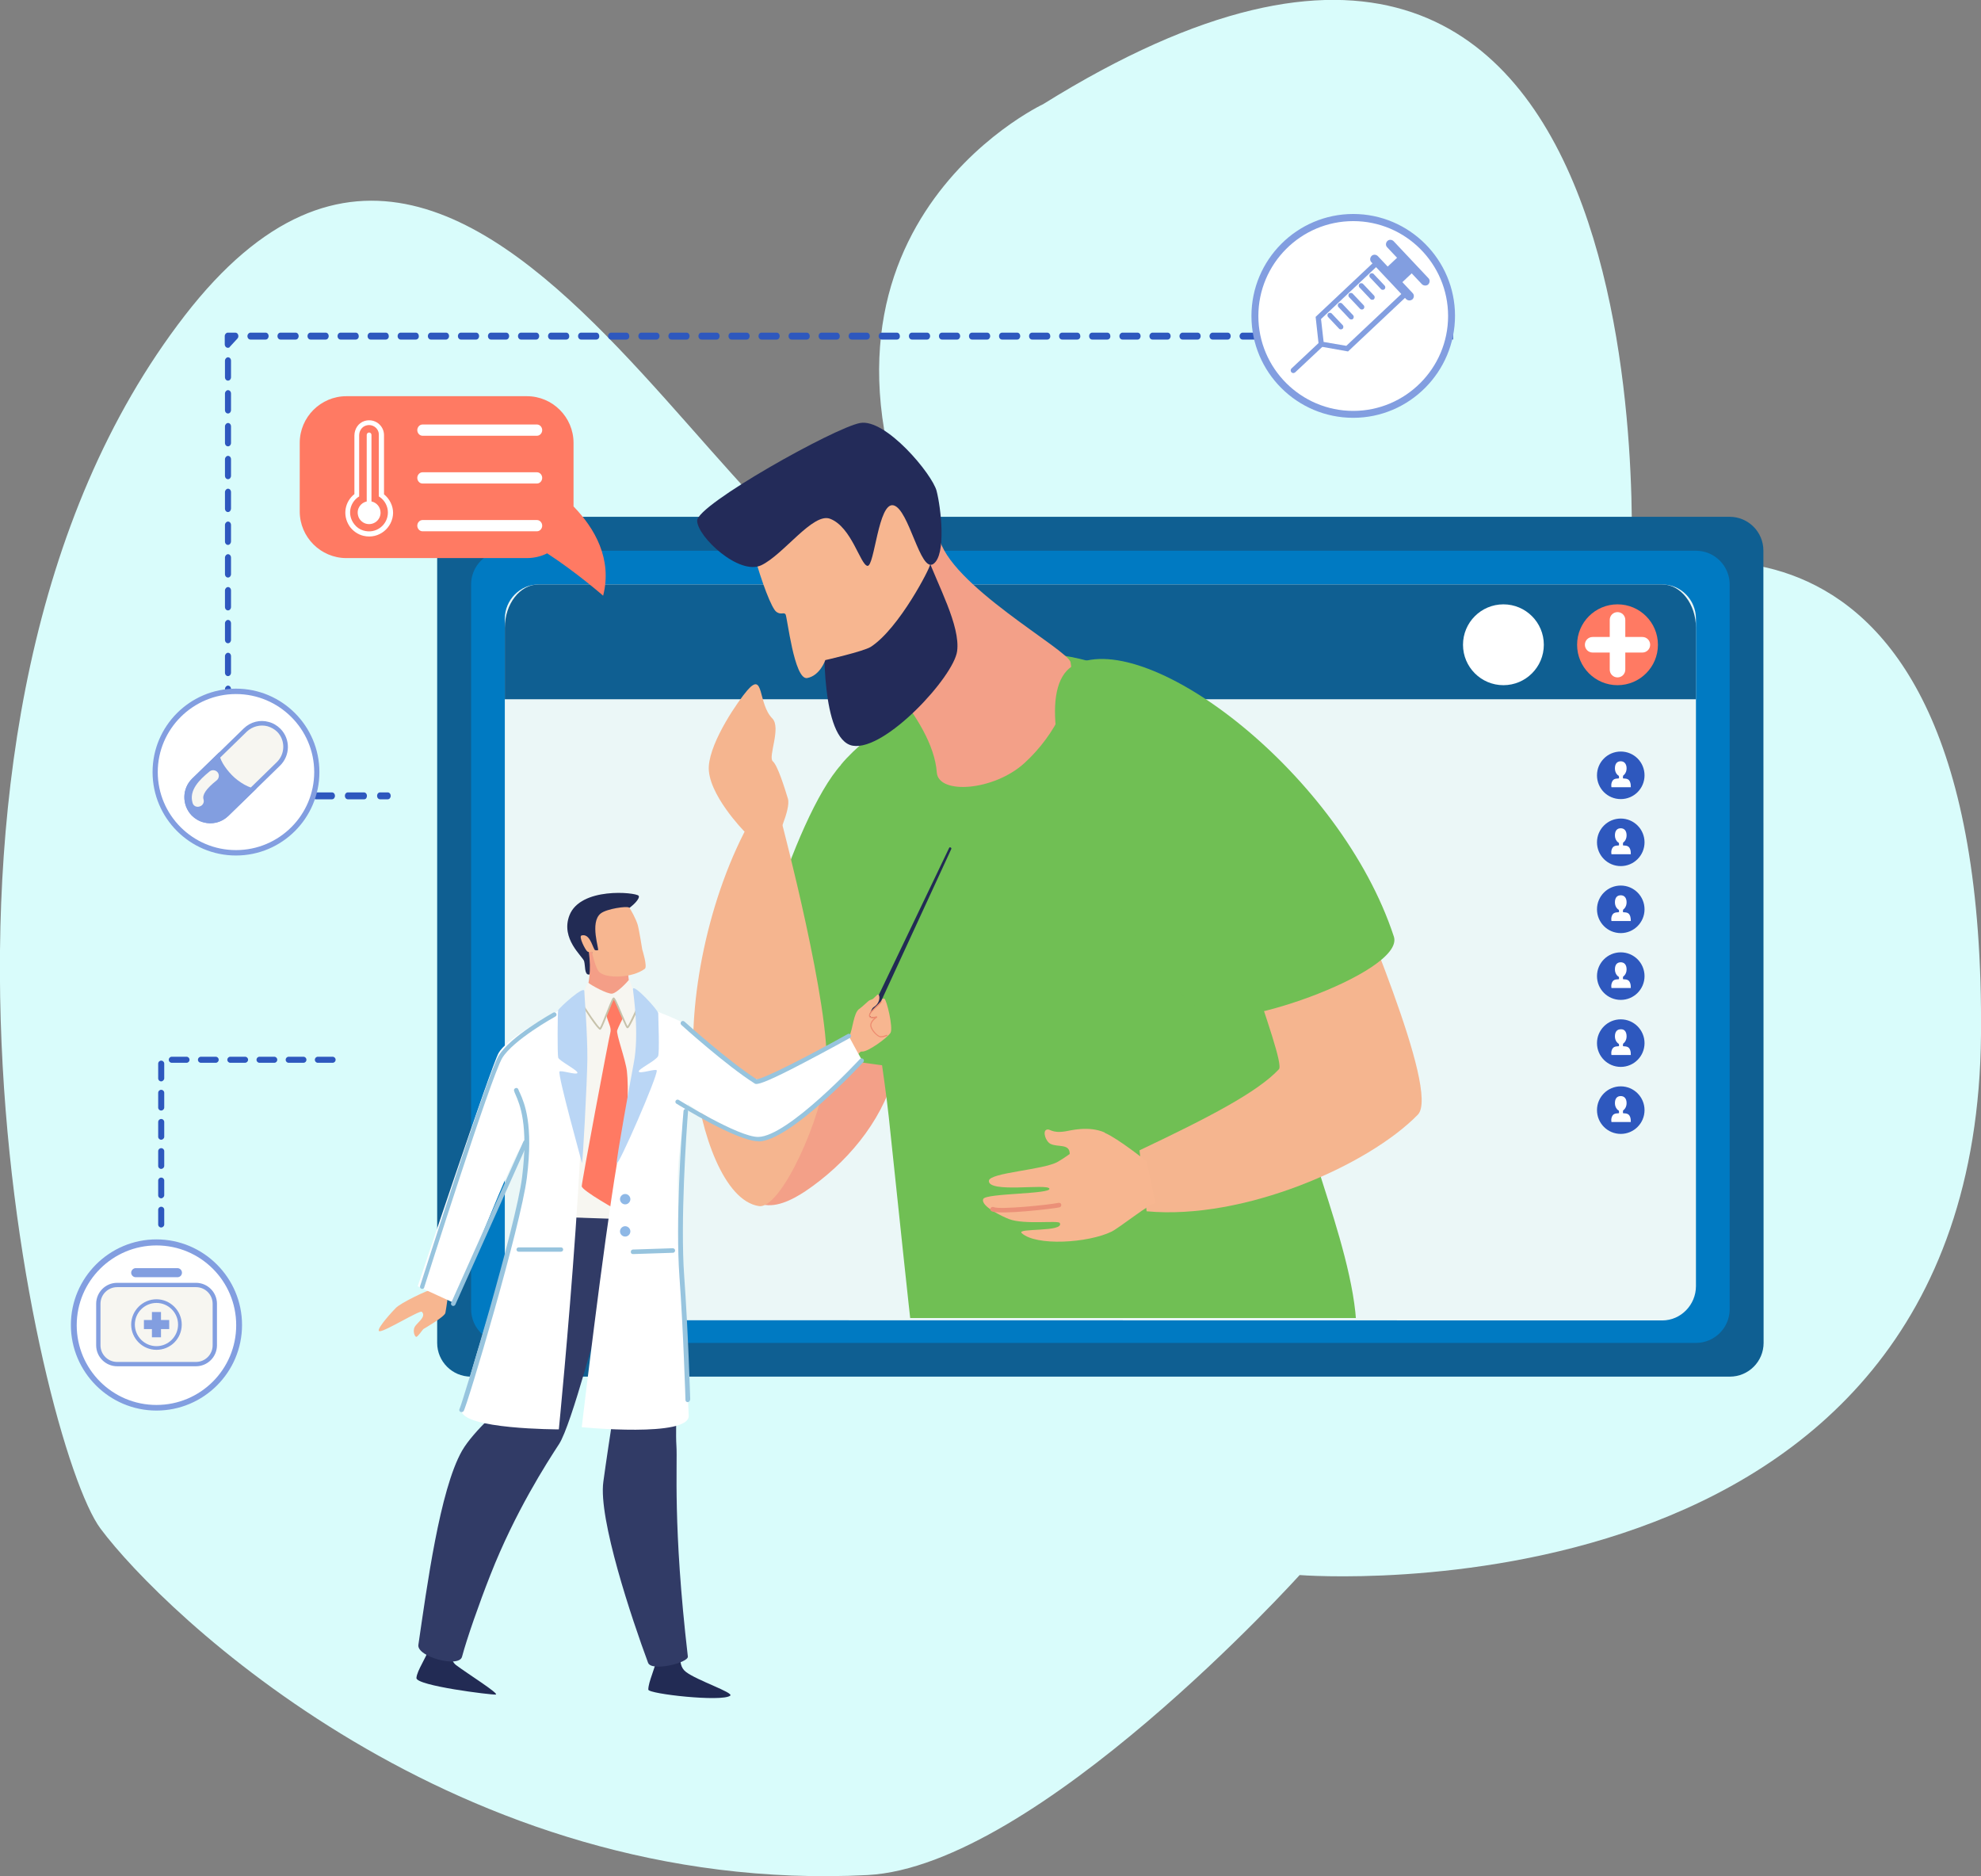 <?xml version="1.0" encoding="utf-8"?>
<!-- Generator: Adobe Illustrator 27.0.0, SVG Export Plug-In . SVG Version: 6.00 Build 0)  -->
<svg version="1.1" id="Isolation_Mode" xmlns="http://www.w3.org/2000/svg" xmlns:xlink="http://www.w3.org/1999/xlink" x="0px"
	 y="0px" viewBox="0 0 916.7 868" style="enable-background:new 0 0 916.7 868;" xml:space="preserve">
<rect x="0" y="0" width="916.7" height="868" fill="#808080" stroke="none"/>
<style type="text/css">
	.st0{fill:#D9FCFB;}
	.st1{fill:#0F5F92;}
	.st2{fill:#007AC2;}
	.st3{fill:#EBF7F7;}
	.st4{fill:#2E58BE;}
	.st5{fill:#FFFFFF;}
	.st6{fill:#FF7A63;}
	.st7{clip-path:url(#SVGID_00000047021489707374201640000006550369636346672792_);}
	.st8{fill:#001B44;}
	.st9{fill:#F3A088;}
	.st10{fill:#70BF54;}
	.st11{fill:#232B59;}
	.st12{fill:#F7B690;}
	.st13{fill:#F5B58F;}
	.st14{fill:#EB9078;}
	.st15{fill:#829EE0;}
	.st16{fill:#F7F6F1;}
	.st17{fill:#222B54;}
	.st18{fill:#F49E87;}
	.st19{fill:#313B66;}
	.st20{fill:#C7C2AB;}
	.st21{fill:#BAD6F5;}
	.st22{fill:#ED8B6F;}
	.st23{fill:#97C4DE;}
	.st24{fill:#8EB8E6;}
</style>
<path class="st0" d="M601.4,728.7c0,0,312.9,25,315.3-250c2.3-275-162-212.9-162-212.9s23.5-401.6-272-217.6
	c0,0-128.7,60.4-50.9,217.6C359.8,333.8,230.7-41.8,85.5,146c-145.2,187.8-67.9,522.4-39,561.2c28.9,38.8,164.7,170,354.9,160.3
	C479.9,863.4,601.4,728.7,601.4,728.7z"/>
<g>
	<g>
		<path class="st1" d="M816.1,621.3c0,8.6-7,15.6-15.6,15.6H217.9c-8.6,0-15.6-7-15.6-15.6V254.7c0-8.6,7-15.6,15.6-15.6h582.5
			c8.6,0,15.6,7,15.6,15.6L816.1,621.3L816.1,621.3z"/>
		<path class="st2" d="M233.6,621.3c-8.6,0-15.6-7-15.6-15.6V270.4c0-8.6,7-15.6,15.6-15.6h551.2c8.6,0,15.6,7,15.6,15.6v335.3
			c0,8.6-7,15.6-15.6,15.6L233.6,621.3L233.6,621.3z"/>
		<path class="st3" d="M249.2,610.8c-8.6,0-15.6-7.2-15.6-15.9V286.3c0-8.7,7-15.9,15.6-15.9h520c8.6,0,15.6,7.1,15.6,15.9V595
			c0,8.7-7,15.9-15.6,15.9L249.2,610.8L249.2,610.8z"/>
		<g>
			<path class="st1" d="M784.8,290.5c0-11-7-20.1-15.6-20.1h-520c-8.6,0-15.6,9-15.6,20.1v33h551.2V290.5z"/>
		</g>
		<g>
			<g>
				<g>
					<path class="st4" d="M761,358.7c0,6.1-4.9,11-11,11c-6.1,0-11-4.9-11-11c0-6.1,4.9-11,11-11S761,352.6,761,358.7z"/>
					<path class="st5" d="M752.7,355.5c0,2.2-1.5,3.7-2.7,3.7c-1.2,0-2.7-1.5-2.7-3.7c0-2.2,1-3.3,2.7-3.3
						C751.6,352.2,752.7,353.4,752.7,355.5z"/>
					<path class="st5" d="M754,361.2c-0.9-1.4-3-0.8-3-1.2c0-0.4,0.1-1.5,0.1-1.9s-0.7-0.4-1-0.4s-1,0-1,0.4s0.1,1.5,0.1,1.9
						s-2.1-0.2-3,1.2c-0.9,1.4-0.5,3-0.5,3h4.5h4.5C754.5,364.2,754.9,362.6,754,361.2z"/>
				</g>
			</g>
			<g>
				<g>
					<circle class="st4" cx="750" cy="389.7" r="11"/>
					<path class="st5" d="M752.7,386.5c0,2.2-1.5,3.7-2.7,3.7c-1.2,0-2.7-1.5-2.7-3.7c0-2.2,1-3.3,2.7-3.3
						C751.6,383.2,752.7,384.3,752.7,386.5z"/>
					<path class="st5" d="M754,392.2c-0.9-1.4-3-0.8-3-1.2c0-0.4,0.1-1.5,0.1-1.9c0-0.4-0.7-0.4-1-0.4s-1,0-1,0.4s0.1,1.5,0.1,1.9
						c0,0.4-2.1-0.2-3,1.2c-0.9,1.4-0.5,3-0.5,3h4.5h4.5C754.5,395.2,754.9,393.6,754,392.2z"/>
				</g>
			</g>
			<g>
				<g>
					<circle class="st4" cx="750" cy="420.7" r="11"/>
					<path class="st5" d="M752.7,417.5c0,2.2-1.5,3.7-2.7,3.7c-1.2,0-2.7-1.5-2.7-3.7c0-2.2,1-3.3,2.7-3.3
						C751.6,414.2,752.7,415.3,752.7,417.5z"/>
					<path class="st5" d="M754,423.1c-0.9-1.4-3-0.8-3-1.2s0.1-1.5,0.1-1.9s-0.7-0.4-1-0.4s-1,0-1,0.4s0.1,1.5,0.1,1.9
						s-2.1-0.2-3,1.2c-0.9,1.4-0.5,3-0.5,3h4.5h4.5C754.5,426.2,754.9,424.6,754,423.1z"/>
				</g>
			</g>
			<g>
				<g>
					<circle class="st4" cx="750" cy="451.6" r="11"/>
					<path class="st5" d="M752.7,448.5c0,2.2-1.5,3.7-2.7,3.7c-1.2,0-2.7-1.5-2.7-3.7s1-3.3,2.7-3.3
						C751.6,445.2,752.7,446.3,752.7,448.5z"/>
					<path class="st5" d="M754,454.1c-0.9-1.4-3-0.8-3-1.2s0.1-1.5,0.1-1.9s-0.7-0.4-1-0.4s-1,0-1,0.4s0.1,1.5,0.1,1.9
						s-2.1-0.2-3,1.2c-0.9,1.4-0.5,3-0.5,3h4.5h4.5C754.5,457.2,754.9,455.5,754,454.1z"/>
				</g>
			</g>
			<g>
				<g>
					<ellipse class="st4" cx="750" cy="482.6" rx="11" ry="11"/>
					<path class="st5" d="M752.7,479.5c0,2.2-1.5,3.7-2.7,3.7c-1.2,0-2.7-1.5-2.7-3.7s1-3.3,2.7-3.3
						C751.6,476.1,752.7,477.2,752.7,479.5z"/>
					<path class="st5" d="M754,485.1c-0.9-1.4-3-0.8-3-1.2c0-0.4,0.1-1.5,0.1-1.9c0-0.4-0.7-0.4-1-0.4s-1,0-1,0.4s0.1,1.5,0.1,1.9
						c0,0.4-2.1-0.2-3,1.2c-0.9,1.4-0.5,3-0.5,3h4.5h4.5C754.5,488.1,754.9,486.5,754,485.1z"/>
				</g>
			</g>
			<g>
				<g>
					<circle class="st4" cx="750" cy="513.6" r="11"/>
					<path class="st5" d="M752.7,510.4c0,2.2-1.5,3.7-2.7,3.7c-1.2,0-2.7-1.5-2.7-3.7s1-3.3,2.7-3.3
						C751.6,507.1,752.7,508.2,752.7,510.4z"/>
					<path class="st5" d="M754,516.1c-0.9-1.4-3-0.8-3-1.2c0-0.4,0.1-1.5,0.1-1.9s-0.7-0.4-1-0.4s-1,0-1,0.4s0.1,1.5,0.1,1.9
						s-2.1-0.2-3,1.2c-0.9,1.4-0.5,3-0.5,3h4.5h4.5C754.5,519.1,754.9,517.5,754,516.1z"/>
				</g>
			</g>
		</g>
		<g>
			<ellipse class="st6" cx="748.5" cy="298.3" rx="18.7" ry="18.7"/>
			<g>
				<g>
					<path class="st5" d="M748.5,313.4c-2,0-3.6-1.6-3.6-3.6v-23c0-2,1.6-3.6,3.6-3.6s3.6,1.6,3.6,3.6v23
						C752.1,311.8,750.5,313.4,748.5,313.4z"/>
				</g>
				<g>
					<path class="st5" d="M760,301.9h-23c-2,0-3.6-1.6-3.6-3.6s1.6-3.6,3.6-3.6h23c2,0,3.6,1.6,3.6,3.6S762,301.9,760,301.9z"/>
				</g>
			</g>
		</g>
		<g>
			<ellipse class="st5" cx="695.7" cy="298.3" rx="18.7" ry="18.7"/>
		</g>
	</g>
	<g>
		<path class="st6" d="M265.4,234.3v-29.4c0-11.9-9.7-21.6-21.6-21.6h-83.5c-11.9,0-21.6,9.7-21.6,21.6v31.7
			c0,11.9,9.7,21.6,21.6,21.6h83.5c3.4,0,6.6-0.8,9.4-2.2c13.8,9,25.9,19.6,25.9,19.6C283.4,258.7,275.3,244.5,265.4,234.3z"/>
		<g>
			<g>
				<path class="st5" d="M248.5,201.6h-53c-1.3,0-2.4-1.2-2.4-2.6s1.1-2.6,2.4-2.6h53c1.3,0,2.4,1.2,2.4,2.6
					C250.9,200.4,249.8,201.6,248.5,201.6z"/>
			</g>
			<g>
				<path class="st5" d="M248.5,223.7h-53c-1.3,0-2.4-1.2-2.4-2.6s1.1-2.6,2.4-2.6h53c1.3,0,2.4,1.2,2.4,2.6
					C250.9,222.5,249.8,223.7,248.5,223.7z"/>
			</g>
			<g>
				<path class="st5" d="M248.5,245.8h-53c-1.3,0-2.4-1.2-2.4-2.6s1.1-2.6,2.4-2.6h53c1.3,0,2.4,1.2,2.4,2.6
					C250.9,244.6,249.8,245.8,248.5,245.8z"/>
			</g>
		</g>
		<g>
			<g>
				<path class="st5" d="M168.2,247.9c-2.6-0.6-5-2.3-6.5-4.5c-3.4-5.2-2-11.4,2.3-14.8v-27.1c0-3,1.8-5.8,4.6-6.7
					c4.7-1.5,9.1,2,9.1,6.5v27.4c2.6,2.1,4.2,5.3,4.2,8.6C181.8,244.1,175.4,249.6,168.2,247.9z M169.3,196.9
					c-1.9,0.6-3.1,2.5-3.1,4.5v28.3l-0.5,0.3c-3.9,2.8-5.1,8.3-1.7,12.6c1,1.3,2.4,2.3,4,2.8c6,1.9,11.5-2.6,11.5-8.3
					c0-2.8-1.4-5.5-3.7-7.1l-0.5-0.3v-28.5C175.4,198.2,172.4,195.9,169.3,196.9z"/>
			</g>
			<path class="st5" d="M171.9,232v-30.8c0-0.6-0.5-1.1-1.1-1.1s-1.1,0.5-1.1,1.1V232c-2.8,0.6-4.8,3.4-4,6.5
				c0.4,1.8,1.9,3.3,3.7,3.8c3.5,0.9,6.7-1.7,6.7-5.1C176.1,234.6,174.3,232.5,171.9,232z"/>
		</g>
	</g>
	<g>
		<g>
			<defs>
				<polyline id="SVGID_1_" points="774.9,609.8 172.8,609.8 172.8,118.6 774.9,118.6 				"/>
			</defs>
			<clipPath id="SVGID_00000108275085485010301700000010852085247221392770_">
				<use xlink:href="#SVGID_1_"  style="overflow:visible;"/>
			</clipPath>
			<g style="clip-path:url(#SVGID_00000108275085485010301700000010852085247221392770_);">
				<path class="st8" d="M428.9,1093.2c0.3,7,35.7,6.5,39.6-0.3c2.1-3.7,33.2-121.6,26.8-158.5c-6.5-37.5-7.5-56.7-8.8-72.9
					c-5.6-67.7,91.6-275.4,41.7-268.2c-38.3,5.5-100.6,15.4-103.5,38.6c-11.5,90.9-8.9,219.6-0.9,260.5
					C427.6,1003.6,428.7,1089.2,428.9,1093.2z"/>
				<path class="st8" d="M539.7,870.5c4.6,14.7,24.7,38.7,34.8,54.8c7.1,11.3,7.1,29.2,20.8,54.3c30,55.1,49.1,92.4,53,99.3
					c4.3,7.7,41.3-3.4,44.3-8.9c-8.2-58.4-17-107.7-35.5-144.4c-14.3-28.5-46.1-43-51.2-59.6c-11.8-38.4,28.1-246,4.6-277.4
					c0,0-53.6-2.1-103.5,5.1C468.8,599.2,526.8,829.4,539.7,870.5z"/>
				<path class="st9" d="M385.2,372.6c-4.8,10.9-5.4,20.9-8,32.2c-3,13.3-11.4,25.7-16.3,38.4c-10.6,27.3-17.2,56.1-19.4,85.3
					c-0.8,10.6,0,24.5,9.9,28.3c6.9,2.6,15.1-1.6,21.3-5.7c18.6-12.5,35-31.7,41-53.4c3.2-11.5,5.6-23.7,8.4-35.4
					c1.2-5.1,11.5-35.1,8.5-38.5c-15-17-31.1-33.6-45.1-51.3C385.2,372.5,385.2,372.6,385.2,372.6z"/>
				<path class="st10" d="M389.4,353.6c-22.6,24.8-48,115.2-42.7,123.2s72.2,19.9,83.7,16.8C441.8,490.6,389.4,353.6,389.4,353.6z"
					/>
				<path class="st10" d="M577.3,353.6c7.7,20.2,19.8,114.7,28.5,171.4c3,19.6,35.8,93.1,15.1,113.2c-33.3,32.5-134.8-4.8-196.2,0.9
					C424,639.2,412,523,411.3,517c-3.7-35.1-23-147.8-22-163.4c11.5-14,45.2-38.2,84-49.8C500.4,295.7,568.2,329.8,577.3,353.6z"/>
				<path class="st9" d="M434.4,248.1c4.4,22.4,59.9,52.5,61,58.3c2.6,14.2-7.1,33.6-21.2,46.5c-14.1,13-39.9,14.9-40.7,4.5
					c-1.8-25.7-36.1-56-36.1-56L434.4,248.1z"/>
				<path class="st11" d="M428.9,256.9c5,13.8,15.6,32.6,14,44.4s-33.3,46.3-48.3,43.7c-15-2.6-13.1-50.6-13.1-50.6l43.4-48.1
					L428.9,256.9z"/>
				<path class="st12" d="M348.9,256.5c3.5,12.7,8.2,25.1,10.4,26.6c2.1,1.5,3.4,0,4.2,1.1c0.8,1.1,4,30.5,10,29.5
					c6-1.1,8.4-8.3,8.4-8.3s17.6-4,21-6.1c13.2-8.5,27.7-36.9,27.5-38.1s-14.4-45.3-27.8-50.9c-8.8-3.7-36.8,10.4-36.8,10.4
					l-17.3,32.8L348.9,256.5z"/>
				<path class="st11" d="M384.1,240c-7.9-3-21.5,16.6-31.8,21.5s-29.6-13.2-29.7-20.6c-0.1-7.4,63.5-43,75.4-45.2
					s33.4,23.7,35.4,31.4s4.6,29.6-1.5,33.8c-6.1,4.2-11.2-25.3-18.4-27.1c-7.1-1.8-8.8,28.5-12.1,28
					C398.1,261.3,394.1,243.8,384.1,240z"/>
				<path class="st13" d="M348,378.4c-20.5,36.1-29.9,85.3-26.6,118.6c2.7,27.4,13.7,58.6,29.8,61c10.3,1.5,29.4-41.5,31.2-63.2
					c2.2-27.7-20.7-114.5-20.7-114.5L348,378.4z"/>
				<path class="st13" d="M328,354.5c0.8-12,13.9-30.6,17.8-35.1c7.9-9.1,4.8,6.1,11.6,13c4.2,4.3-2.1,17.8,0.2,19.8
					s5.5,12.4,7,17.3s-5.7,19.6-5.7,19.6l-14.2-4.2C344.5,384.8,327.2,367.1,328,354.5z"/>
				<path class="st13" d="M527.3,532.2c32.3-15.3,54.7-27,64.5-37.5c3.8-4-30.5-84.7-25.5-102c2.8-9.7,52.8-1,54.7,4.6
					c5.6,17.6,45.7,107.5,35.1,118.4c-22.9,23.5-80.6,48.9-125.5,44.7L527.3,532.2z"/>
				<path class="st10" d="M497.6,307.4c34.4-16.6,122.9,51.2,147.4,125.9c5.5,16.8-80.2,46.1-87.7,35
					C523.5,450.9,465.4,323,497.6,307.4z"/>
				<g>
					<path class="st12" d="M455,554.7c1.2-2.7,31.7-2.2,30.6-4.8c-1-2.4-28.3,2.2-28-3.6c0.2-3.8,25.3-5,31.9-8.8
						c1.9-1.1,3.7-2.3,5.5-3.6c0.1-5-5.6-3-8.9-4.7c-2.2-1.1-3.7-5.7-1.9-6.5s2.1,1.8,8.9,0.7c1.6-0.2,10.6-2.8,18.2,0.6l-0.1,0.1
						c6.2,2.6,19.4,13.2,19.4,13.2l4.1,19.3c-2.6,0.1-16.5,11.3-20.3,13.2c-10.9,5.3-35,6.8-41.6,0.7c-2.7-2.5,19.9-0.3,17.6-4.7
						c-0.7-1.3-16.5,0.9-23.5-1.8C463.8,562.8,453.6,558,455,554.7z"/>
					<g>
						<path class="st14" d="M458.9,558.5c0.3-0.1,0.6-0.2,1,0c2.7,1.2,25.1-1,29.9-2c0.6-0.1,1.2,0.2,1.3,0.8s-0.3,1.2-0.9,1.3
							c-3.5,0.7-27.5,3.5-31.3,1.8c-0.6-0.2-0.8-0.9-0.5-1.5C458.5,558.8,458.7,558.7,458.9,558.5z"/>
					</g>
				</g>
			</g>
		</g>
	</g>
</g>
<g>
	<g>
		<path class="st4" d="M74.6,567.9c-0.8,0-1.4-0.6-1.4-1.4v-6.8c0-0.8,0.6-1.4,1.4-1.4c0.8,0,1.4,0.6,1.4,1.4v6.8
			C76,567.3,75.3,567.9,74.6,567.9z M74.6,554.4c-0.8,0-1.4-0.6-1.4-1.4v-6.8c0-0.8,0.6-1.4,1.4-1.4c0.8,0,1.4,0.6,1.4,1.4v6.8
			C76,553.7,75.3,554.4,74.6,554.4z M74.6,540.8c-0.8,0-1.4-0.6-1.4-1.4v-6.8c0-0.8,0.6-1.4,1.4-1.4c0.8,0,1.4,0.6,1.4,1.4v6.8
			C76,540.2,75.3,540.8,74.6,540.8z M74.6,527.3c-0.8,0-1.4-0.6-1.4-1.4v-6.8c0-0.8,0.6-1.4,1.4-1.4c0.8,0,1.4,0.6,1.4,1.4v6.8
			C76,526.7,75.3,527.3,74.6,527.3z M74.6,513.8c-0.8,0-1.4-0.6-1.4-1.4v-6.8c0-0.8,0.6-1.4,1.4-1.4c0.8,0,1.4,0.6,1.4,1.4v6.8
			C76,513.2,75.3,513.8,74.6,513.8z M74.6,500.3c-0.8,0-1.4-0.6-1.4-1.4v-6.8c0-0.8,0.6-1.4,1.4-1.4c0.8,0,1.4,0.6,1.4,1.4v6.8
			C76,499.6,75.3,500.3,74.6,500.3z M153.9,491.7h-6.8c-0.8,0-1.4-0.6-1.4-1.4s0.6-1.4,1.4-1.4h6.8c0.8,0,1.4,0.6,1.4,1.4
			S154.7,491.7,153.9,491.7z M140.4,491.7h-6.8c-0.8,0-1.4-0.6-1.4-1.4s0.6-1.4,1.4-1.4h6.8c0.8,0,1.4,0.6,1.4,1.4
			S141.2,491.7,140.4,491.7z M126.9,491.7h-6.8c-0.8,0-1.4-0.6-1.4-1.4s0.6-1.4,1.4-1.4h6.8c0.8,0,1.4,0.6,1.4,1.4
			S127.7,491.7,126.9,491.7z M113.4,491.7h-6.8c-0.8,0-1.4-0.6-1.4-1.4s0.6-1.4,1.4-1.4h6.8c0.8,0,1.4,0.6,1.4,1.4
			C114.8,491.1,114.1,491.7,113.4,491.7z M99.8,491.7h-6.8c-0.8,0-1.4-0.6-1.4-1.4s0.6-1.4,1.4-1.4h6.8c0.8,0,1.4,0.6,1.4,1.4
			S100.6,491.7,99.8,491.7z M86.3,491.7h-6.8c-0.8,0-1.4-0.6-1.4-1.4s0.6-1.4,1.4-1.4h6.8c0.8,0,1.4,0.6,1.4,1.4
			S87.1,491.7,86.3,491.7z"/>
	</g>
</g>
<g>
	<g>
		
			<ellipse transform="matrix(8.849470e-02 -0.996 0.996 8.849470e-02 -544.611 630.938)" class="st5" cx="72.4" cy="613" rx="38.2" ry="38.2"/>
		<path class="st15" d="M72.4,652.6c-21.8,0-39.6-17.8-39.6-39.6c0-21.8,17.8-39.6,39.6-39.6S112,591.2,112,613
			C112,634.9,94.2,652.6,72.4,652.6z M72.4,576.2c-20.3,0-36.9,16.5-36.9,36.9s16.5,36.9,36.9,36.9s36.9-16.5,36.9-36.9
			C109.3,592.7,92.8,576.2,72.4,576.2z"/>
	</g>
	<g>
		<g>
			<path class="st16" d="M90.7,631.1H54.2c-4.8,0-8.7-3.9-8.7-8.7v-19.2c0-4.8,3.9-8.7,8.7-8.7h36.5c4.8,0,8.7,3.9,8.7,8.7v19.2
				C99.3,627.2,95.4,631.1,90.7,631.1z"/>
			<path class="st15" d="M90.7,632.1H54.2c-5.3,0-9.7-4.3-9.7-9.7v-19.2c0-5.3,4.3-9.7,9.7-9.7h36.5c5.3,0,9.7,4.3,9.7,9.7v19.2
				C100.4,627.8,96,632.1,90.7,632.1z M54.2,595.5c-4.2,0-7.7,3.4-7.7,7.7v19.2c0,4.2,3.4,7.7,7.7,7.7h36.5c4.2,0,7.7-3.4,7.7-7.7
				v-19.2c0-4.2-3.4-7.7-7.7-7.7H54.2z"/>
		</g>
		<g>
			<circle class="st16" cx="72.4" cy="612.8" r="10.9"/>
			<path class="st15" d="M72.4,624.5c-6.5,0-11.7-5.3-11.7-11.7s5.3-11.7,11.7-11.7s11.7,5.3,11.7,11.7
				C84.1,619.3,78.9,624.5,72.4,624.5z M72.4,602.8c-5.5,0-10,4.5-10,10c0,5.5,4.5,10,10,10c5.5,0,10-4.5,10-10
				C82.4,607.3,77.9,602.8,72.4,602.8z"/>
		</g>
		<rect x="70.3" y="607" class="st15" width="4.2" height="11.7"/>
		<rect x="66.6" y="610.7" class="st15" width="11.7" height="4.2"/>
		<path class="st15" d="M84.2,588.8c0,1.2-0.9,2.1-2.1,2.1H62.8c-1.2,0-2.1-1-2.1-2.1s1-2.1,2.1-2.1h19.3
			C83.2,586.7,84.2,587.6,84.2,588.8z"/>
	</g>
</g>
<g>
	<g>
		<g>
			<path class="st4" d="M179.4,369.8h-3.5c-0.8,0-1.4-0.7-1.4-1.6s0.6-1.6,1.4-1.6h3.5c0.8,0,1.4,0.7,1.4,1.6
				S180.2,369.8,179.4,369.8z"/>
		</g>
		<g>
			<path class="st4" d="M168.5,369.8H161c-0.8,0-1.4-0.7-1.4-1.6s0.6-1.6,1.4-1.6h7.4c0.8,0,1.4,0.7,1.4,1.6
				S169.3,369.8,168.5,369.8z M153.6,369.8h-7.4c-0.8,0-1.4-0.7-1.4-1.6s0.6-1.6,1.4-1.6h7.4c0.8,0,1.4,0.7,1.4,1.6
				S154.4,369.8,153.6,369.8z M138.7,369.8h-7.4c-0.8,0-1.4-0.7-1.4-1.6s0.6-1.6,1.4-1.6h7.4c0.8,0,1.4,0.7,1.4,1.6
				S139.5,369.8,138.7,369.8z M123.8,369.8h-7.4c-0.8,0-1.4-0.7-1.4-1.6s0.7-1.6,1.4-1.6h7.4c0.8,0,1.4,0.7,1.4,1.6
				S124.6,369.8,123.8,369.8z"/>
		</g>
		<g>
			<path class="st4" d="M109,369.8h-3.5c-0.8,0-1.4-0.7-1.4-1.6v-3.8c0-0.6,0.3-1.2,0.9-1.5s1.2-0.1,1.6,0.4l3.5,3.8
				c0.4,0.5,0.5,1.1,0.3,1.7C110.1,369.4,109.6,369.8,109,369.8z"/>
		</g>
		<g>
			<path class="st4" d="M105.5,358.4c-0.8,0-1.4-0.7-1.4-1.6v-7.6c0-0.9,0.7-1.6,1.4-1.6c0.8,0,1.4,0.7,1.4,1.6v7.6
				C106.9,357.6,106.3,358.4,105.5,358.4z M105.5,343.2c-0.8,0-1.4-0.7-1.4-1.6V334c0-0.9,0.7-1.6,1.4-1.6c0.8,0,1.4,0.7,1.4,1.6
				v7.6C106.9,342.5,106.3,343.2,105.5,343.2z M105.5,328c-0.8,0-1.4-0.7-1.4-1.6v-7.6c0-0.9,0.7-1.6,1.4-1.6c0.8,0,1.4,0.7,1.4,1.6
				v7.6C106.9,327.3,106.3,328,105.5,328z M105.5,312.8c-0.8,0-1.4-0.7-1.4-1.6v-7.6c0-0.9,0.7-1.6,1.4-1.6c0.8,0,1.4,0.7,1.4,1.6
				v7.6C106.9,312.1,106.3,312.8,105.5,312.8z M105.5,297.6c-0.8,0-1.4-0.7-1.4-1.6v-7.6c0-0.9,0.7-1.6,1.4-1.6
				c0.8,0,1.4,0.7,1.4,1.6v7.6C106.9,296.9,106.3,297.6,105.5,297.6z M105.5,282.4c-0.8,0-1.4-0.7-1.4-1.6v-7.6
				c0-0.9,0.7-1.6,1.4-1.6c0.8,0,1.4,0.7,1.4,1.6v7.6C106.9,281.7,106.3,282.4,105.5,282.4z M105.5,267.2c-0.8,0-1.4-0.7-1.4-1.6
				v-7.6c0-0.9,0.7-1.6,1.4-1.6c0.8,0,1.4,0.7,1.4,1.6v7.6C106.9,266.5,106.3,267.2,105.5,267.2z M105.5,252.1
				c-0.8,0-1.4-0.7-1.4-1.6v-7.6c0-0.9,0.7-1.6,1.4-1.6c0.8,0,1.4,0.7,1.4,1.6v7.6C106.9,251.3,106.3,252.1,105.5,252.1z
				 M105.5,236.9c-0.8,0-1.4-0.7-1.4-1.6v-7.6c0-0.9,0.7-1.6,1.4-1.6c0.8,0,1.4,0.7,1.4,1.6v7.6
				C106.9,236.1,106.3,236.9,105.5,236.9z M105.5,221.7c-0.8,0-1.4-0.7-1.4-1.6v-7.6c0-0.9,0.7-1.6,1.4-1.6c0.8,0,1.4,0.7,1.4,1.6
				v7.6C106.9,221,106.3,221.7,105.5,221.7z M105.5,206.5c-0.8,0-1.4-0.7-1.4-1.6v-7.6c0-0.9,0.7-1.6,1.4-1.6c0.8,0,1.4,0.7,1.4,1.6
				v7.6C106.9,205.8,106.3,206.5,105.5,206.5z M105.5,191.3c-0.8,0-1.4-0.7-1.4-1.6v-7.6c0-0.9,0.7-1.6,1.4-1.6
				c0.8,0,1.4,0.7,1.4,1.6v7.6C106.9,190.6,106.3,191.3,105.5,191.3z M105.5,176.1c-0.8,0-1.4-0.7-1.4-1.6v-7.6
				c0-0.9,0.7-1.6,1.4-1.6c0.8,0,1.4,0.7,1.4,1.6v7.6C106.9,175.4,106.3,176.1,105.5,176.1z"/>
		</g>
		<g>
			<path class="st4" d="M105.5,160.9c-0.2,0-0.4,0-0.6-0.1c-0.5-0.2-0.9-0.8-0.9-1.5v-3.8c0-0.9,0.7-1.6,1.4-1.6h3.5
				c0.6,0,1.1,0.4,1.3,1c0.2,0.6,0.1,1.3-0.3,1.7l-3.5,3.8C106.2,160.8,105.9,160.9,105.5,160.9z"/>
		</g>
		<g>
			<path class="st4" d="M672.4,157.1c-0.8,0-1.4-0.7-1.4-1.6c0-0.9,0.7-1.6,1.4-1.6 M665.5,157.1h-7c-0.8,0-1.4-0.7-1.4-1.6
				c0-0.9,0.7-1.6,1.4-1.6h7c0.8,0,1.4,0.7,1.4,1.6C666.9,156.4,666.3,157.1,665.5,157.1z M651.6,157.1h-7c-0.8,0-1.4-0.7-1.4-1.6
				c0-0.9,0.7-1.6,1.4-1.6h7c0.8,0,1.4,0.7,1.4,1.6C653,156.4,652.4,157.1,651.6,157.1z M637.7,157.1h-7c-0.8,0-1.4-0.7-1.4-1.6
				c0-0.9,0.7-1.6,1.4-1.6h7c0.8,0,1.4,0.7,1.4,1.6C639.1,156.4,638.5,157.1,637.7,157.1z M623.8,157.1h-7c-0.8,0-1.4-0.7-1.4-1.6
				c0-0.9,0.7-1.6,1.4-1.6h7c0.8,0,1.4,0.7,1.4,1.6C625.2,156.4,624.5,157.1,623.8,157.1z M609.8,157.1h-7c-0.8,0-1.4-0.7-1.4-1.6
				c0-0.9,0.7-1.6,1.4-1.6h7c0.8,0,1.4,0.7,1.4,1.6C611.3,156.4,610.6,157.1,609.8,157.1z M595.9,157.1h-7c-0.8,0-1.4-0.7-1.4-1.6
				c0-0.9,0.7-1.6,1.4-1.6h7c0.8,0,1.4,0.7,1.4,1.6C597.4,156.4,596.7,157.1,595.9,157.1z M582,157.1h-7c-0.8,0-1.4-0.7-1.4-1.6
				c0-0.9,0.7-1.6,1.4-1.6h7c0.8,0,1.4,0.7,1.4,1.6C583.5,156.4,582.8,157.1,582,157.1z M568.1,157.1h-7c-0.8,0-1.4-0.7-1.4-1.6
				c0-0.9,0.7-1.6,1.4-1.6h7c0.8,0,1.4,0.7,1.4,1.6C569.5,156.4,568.9,157.1,568.1,157.1z M554.2,157.1h-7c-0.8,0-1.4-0.7-1.4-1.6
				c0-0.9,0.7-1.6,1.4-1.6h7c0.8,0,1.4,0.7,1.4,1.6C555.6,156.4,555,157.1,554.2,157.1z M540.3,157.1h-7c-0.8,0-1.4-0.7-1.4-1.6
				c0-0.9,0.7-1.6,1.4-1.6h7c0.8,0,1.4,0.7,1.4,1.6C541.7,156.4,541.1,157.1,540.3,157.1z M526.4,157.1h-7c-0.8,0-1.4-0.7-1.4-1.6
				c0-0.9,0.7-1.6,1.4-1.6h7c0.8,0,1.4,0.7,1.4,1.6C527.8,156.4,527.2,157.1,526.4,157.1z M512.4,157.1h-7c-0.8,0-1.4-0.7-1.4-1.6
				c0-0.9,0.6-1.6,1.4-1.6h7c0.8,0,1.4,0.7,1.4,1.6C513.9,156.4,513.2,157.1,512.4,157.1z M498.5,157.1h-7c-0.8,0-1.4-0.7-1.4-1.6
				c0-0.9,0.6-1.6,1.4-1.6h7c0.8,0,1.4,0.7,1.4,1.6C500,156.4,499.3,157.1,498.5,157.1z M484.6,157.1h-7c-0.8,0-1.4-0.7-1.4-1.6
				c0-0.9,0.6-1.6,1.4-1.6h7c0.8,0,1.4,0.7,1.4,1.6C486.1,156.4,485.4,157.1,484.6,157.1z M470.7,157.1h-7c-0.8,0-1.4-0.7-1.4-1.6
				c0-0.9,0.6-1.6,1.4-1.6h7c0.8,0,1.4,0.7,1.4,1.6C472.1,156.4,471.5,157.1,470.7,157.1z M456.8,157.1h-7c-0.8,0-1.4-0.7-1.4-1.6
				c0-0.9,0.6-1.6,1.4-1.6h7c0.8,0,1.4,0.7,1.4,1.6C458.2,156.4,457.6,157.1,456.8,157.1z M442.9,157.1h-7c-0.8,0-1.4-0.7-1.4-1.6
				c0-0.9,0.6-1.6,1.4-1.6h7c0.8,0,1.4,0.7,1.4,1.6C444.3,156.4,443.7,157.1,442.9,157.1z M429,157.1h-7c-0.8,0-1.4-0.7-1.4-1.6
				c0-0.9,0.6-1.6,1.4-1.6h7c0.8,0,1.4,0.7,1.4,1.6C430.4,156.4,429.8,157.1,429,157.1z M415,157.1h-7c-0.8,0-1.4-0.7-1.4-1.6
				c0-0.9,0.6-1.6,1.4-1.6h7c0.8,0,1.4,0.7,1.4,1.6C416.5,156.4,415.9,157.1,415,157.1z M401.1,157.1h-7c-0.8,0-1.4-0.7-1.4-1.6
				c0-0.9,0.6-1.6,1.4-1.6h7c0.8,0,1.4,0.7,1.4,1.6C402.6,156.4,401.9,157.1,401.1,157.1z M387.2,157.1h-7c-0.8,0-1.4-0.7-1.4-1.6
				c0-0.9,0.6-1.6,1.4-1.6h7c0.8,0,1.4,0.7,1.4,1.6C388.7,156.4,388,157.1,387.2,157.1z M373.3,157.1h-7c-0.8,0-1.4-0.7-1.4-1.6
				c0-0.9,0.6-1.6,1.4-1.6h7c0.8,0,1.4,0.7,1.4,1.6C374.8,156.4,374.1,157.1,373.3,157.1z M359.4,157.1h-7c-0.8,0-1.4-0.7-1.4-1.6
				c0-0.9,0.6-1.6,1.4-1.6h7c0.8,0,1.4,0.7,1.4,1.6C360.8,156.4,360.2,157.1,359.4,157.1z M345.5,157.1h-7c-0.8,0-1.4-0.7-1.4-1.6
				c0-0.9,0.6-1.6,1.4-1.6h7c0.8,0,1.4,0.7,1.4,1.6C346.9,156.4,346.3,157.1,345.5,157.1z M331.6,157.1h-7c-0.8,0-1.4-0.7-1.4-1.6
				c0-0.9,0.6-1.6,1.4-1.6h7c0.8,0,1.4,0.7,1.4,1.6C333,156.4,332.4,157.1,331.6,157.1z M317.7,157.1h-7c-0.8,0-1.4-0.7-1.4-1.6
				c0-0.9,0.6-1.6,1.4-1.6h7c0.8,0,1.4,0.7,1.4,1.6C319.1,156.4,318.5,157.1,317.7,157.1z M303.8,157.1h-7c-0.8,0-1.4-0.7-1.4-1.6
				c0-0.9,0.6-1.6,1.4-1.6h7c0.8,0,1.4,0.7,1.4,1.6C305.2,156.4,304.5,157.1,303.8,157.1z M289.8,157.1h-7c-0.8,0-1.4-0.7-1.4-1.6
				c0-0.9,0.6-1.6,1.4-1.6h7c0.8,0,1.4,0.7,1.4,1.6C291.3,156.4,290.6,157.1,289.8,157.1z M275.9,157.1h-7c-0.8,0-1.4-0.7-1.4-1.6
				c0-0.9,0.6-1.6,1.4-1.6h7c0.8,0,1.4,0.7,1.4,1.6C277.4,156.4,276.7,157.1,275.9,157.1z M262,157.1h-7c-0.8,0-1.4-0.7-1.4-1.6
				c0-0.9,0.6-1.6,1.4-1.6h7c0.8,0,1.4,0.7,1.4,1.6C263.5,156.4,262.8,157.1,262,157.1z M248.1,157.1h-7c-0.8,0-1.4-0.7-1.4-1.6
				c0-0.9,0.6-1.6,1.4-1.6h7c0.8,0,1.4,0.7,1.4,1.6C249.5,156.4,248.9,157.1,248.1,157.1z M234.2,157.1h-7c-0.8,0-1.4-0.7-1.4-1.6
				c0-0.9,0.6-1.6,1.4-1.6h7c0.8,0,1.4,0.7,1.4,1.6C235.6,156.4,235,157.1,234.2,157.1z M220.3,157.1h-7c-0.8,0-1.4-0.7-1.4-1.6
				c0-0.9,0.6-1.6,1.4-1.6h7c0.8,0,1.4,0.7,1.4,1.6C221.7,156.4,221.1,157.1,220.3,157.1z M206.4,157.1h-7c-0.8,0-1.4-0.7-1.4-1.6
				c0-0.9,0.6-1.6,1.4-1.6h7c0.8,0,1.4,0.7,1.4,1.6C207.8,156.4,207.1,157.1,206.4,157.1z M192.4,157.1h-7c-0.8,0-1.4-0.7-1.4-1.6
				c0-0.9,0.6-1.6,1.4-1.6h7c0.8,0,1.4,0.7,1.4,1.6C193.9,156.4,193.2,157.1,192.4,157.1z M178.5,157.1h-7c-0.8,0-1.4-0.7-1.4-1.6
				c0-0.9,0.6-1.6,1.4-1.6h7c0.8,0,1.4,0.7,1.4,1.6C180,156.4,179.3,157.1,178.5,157.1z M164.6,157.1h-7c-0.8,0-1.4-0.7-1.4-1.6
				c0-0.9,0.6-1.6,1.4-1.6h7c0.8,0,1.4,0.7,1.4,1.6C166.1,156.4,165.4,157.1,164.6,157.1z M150.7,157.1h-7c-0.8,0-1.4-0.7-1.4-1.6
				c0-0.9,0.6-1.6,1.4-1.6h7c0.8,0,1.4,0.7,1.4,1.6C152.1,156.4,151.5,157.1,150.7,157.1z M136.8,157.1h-7c-0.8,0-1.4-0.7-1.4-1.6
				c0-0.9,0.6-1.6,1.4-1.6h7c0.8,0,1.4,0.7,1.4,1.6C138.2,156.4,137.6,157.1,136.8,157.1z M122.9,157.1h-7c-0.8,0-1.4-0.7-1.4-1.6
				c0-0.9,0.7-1.6,1.4-1.6h7c0.8,0,1.4,0.7,1.4,1.6C124.3,156.4,123.7,157.1,122.9,157.1z"/>
		</g>
	</g>
</g>
<g>
	<g>
		
			<ellipse transform="matrix(2.629882e-02 -1 1 2.629882e-02 463.655 768.293)" class="st5" cx="626.2" cy="146.1" rx="45.5" ry="45.5"/>
		<path class="st15" d="M626.2,193.3c-26,0-47.1-21.1-47.1-47.1S600.2,99,626.2,99s47.1,21.2,47.1,47.1S652.2,193.3,626.2,193.3z
			 M626.2,102.3c-24.2,0-43.9,19.7-43.9,43.9s19.7,43.9,43.9,43.9s43.9-19.7,43.9-43.9C670.1,122,650.4,102.3,626.2,102.3z"/>
	</g>
	<g>
		<g>
			<path class="st15" d="M623.8,162.6l-13.5-2.4l-1.5-13.6l28.8-27.1l15,16L623.8,162.6z M612.5,158.2L623,160l26.1-24.6L637.4,123
				l-26.1,24.6L612.5,158.2z"/>
		</g>
		<g>
			<path class="st16" d="M636.1,119.8l16.1,17.1L636.1,119.8z"/>
			<path class="st15" d="M652.2,139c-0.5,0-1.1-0.2-1.5-0.6l-16.1-17.1c-0.8-0.8-0.7-2.1,0.1-2.9c0.8-0.8,2.1-0.7,2.9,0.1l16.1,17.1
				c0.8,0.8,0.7,2.1-0.1,2.9C653.2,138.8,652.7,139,652.2,139z"/>
		</g>
		<g>
			<path class="st16" d="M643.3,113l16.1,17.1L643.3,113z"/>
			<path class="st15" d="M659.5,132.1c-0.5,0-1.1-0.2-1.5-0.6l-16.1-17.1c-0.8-0.8-0.7-2.1,0.1-2.9c0.8-0.8,2.1-0.7,2.9,0.1
				l16.1,17.1c0.8,0.8,0.7,2.1-0.1,2.9C660.5,132,660,132.1,659.5,132.1z"/>
		</g>
		
			<rect x="643.6" y="119.8" transform="matrix(0.728 -0.685 0.685 0.728 90.523 477.945)" class="st15" width="9" height="9.9"/>
		<g>
			<path class="st15" d="M598.5,172.6c-0.3,0-0.7-0.1-0.9-0.4c-0.5-0.5-0.4-1.3,0-1.7l12.9-12.1c0.5-0.5,1.3-0.4,1.7,0.1
				c0.5,0.5,0.4,1.3,0,1.7l-12.9,12.1C599.1,172.4,598.8,172.6,598.5,172.6z"/>
		</g>
		<g>
			<path class="st15" d="M639.9,134.1c-0.3,0-0.7-0.1-0.9-0.4l-5-5.3c-0.5-0.5-0.4-1.3,0-1.7s1.3-0.4,1.7,0.1l5,5.3
				c0.5,0.5,0.4,1.3,0,1.7C640.5,134,640.2,134.1,639.9,134.1z"/>
		</g>
		<g>
			<path class="st15" d="M635,138.7c-0.3,0-0.7-0.1-0.9-0.4l-5-5.3c-0.5-0.5-0.4-1.3,0-1.7s1.3-0.4,1.7,0.1l5,5.3
				c0.5,0.5,0.4,1.3,0,1.7C635.7,138.6,635.3,138.7,635,138.7z"/>
		</g>
		<g>
			<path class="st15" d="M630.2,143.2c-0.3,0-0.7-0.1-0.9-0.4l-5-5.3c-0.5-0.5-0.4-1.3,0-1.7s1.3-0.4,1.7,0.1l5,5.3
				c0.5,0.5,0.4,1.3,0,1.7C630.8,143.1,630.5,143.2,630.2,143.2z"/>
		</g>
		<g>
			<path class="st15" d="M625.3,147.8c-0.3,0-0.7-0.1-0.9-0.4l-5-5.3c-0.5-0.5-0.4-1.3,0-1.7s1.3-0.4,1.7,0.1l5,5.3
				c0.5,0.5,0.4,1.3,0,1.7C626,147.7,625.7,147.8,625.3,147.8z"/>
		</g>
		<g>
			<path class="st15" d="M620.5,152.4c-0.3,0-0.7-0.1-0.9-0.4l-5-5.3c-0.5-0.5-0.4-1.3,0-1.7s1.3-0.4,1.7,0.1l5,5.3
				c0.5,0.5,0.4,1.3,0,1.7C621.1,152.2,620.8,152.4,620.5,152.4z"/>
		</g>
	</g>
</g>
<g>
	<g>
		<path class="st5" d="M109.2,394.6c-20.6,0-37.4-16.8-37.4-37.4c0-20.6,16.8-37.4,37.4-37.4s37.4,16.8,37.4,37.4
			C146.6,377.8,129.8,394.6,109.2,394.6z"/>
		<path class="st15" d="M109.2,321.1c19.9,0,36.2,16.2,36.2,36.1s-16.2,36.1-36.2,36.1s-36.2-16.2-36.2-36.1S89.3,321.1,109.2,321.1
			L109.2,321.1z M109.2,318.6c-21.3,0-38.6,17.3-38.6,38.6c0,21.3,17.3,38.6,38.6,38.6c21.3,0,38.6-17.3,38.6-38.6
			C147.8,335.9,130.5,318.6,109.2,318.6L109.2,318.6z"/>
	</g>
	<g>
		<g>
			<path class="st16" d="M94.4,379.4c-1.9-0.5-3.6-1.5-5-2.9c-4.2-4.3-4.1-11.3,0.2-15.5l23.9-23.3c2.8-2.7,6.8-3.7,10.5-2.7
				c1.9,0.5,3.6,1.5,5,2.9c2,2.1,3.1,4.9,3.1,7.8s-1.2,5.6-3.3,7.7l-23.9,23.3C102.2,379.4,98.1,380.4,94.4,379.4z"/>
			<path class="st15" d="M123.8,336c1.7,0.5,3.3,1.4,4.5,2.6c3.8,3.9,3.7,10.2-0.2,14l-23.9,23.3c-2.5,2.4-6.1,3.4-9.5,2.5
				c-1.7-0.5-3.3-1.4-4.5-2.7c-3.8-3.9-3.7-10.2,0.2-14l23.9-23.3C116.8,336.1,120.4,335.1,123.8,336L123.8,336z M124.3,334
				c-3.9-1.1-8.3-0.1-11.5,3l-23.9,23.3c-4.7,4.6-4.8,12.2-0.2,17c1.6,1.6,3.5,2.7,5.5,3.2c3.9,1.1,8.3,0.1,11.5-3l23.9-23.3
				c4.7-4.6,4.9-12.2,0.2-17C128.2,335.6,126.3,334.5,124.3,334L124.3,334z"/>
		</g>
		<path class="st15" d="M107.3,358.6c-3.1-3.2-6-7.5-5.8-10.6l-12.6,12.2c-4.7,4.6-4.8,12.2-0.2,17c4.6,4.7,12.2,4.9,17,0.2l13-12.6
			C115.7,365,110.4,361.8,107.3,358.6z"/>
		<g>
			<path class="st16" d="M90.9,373.2c-0.9-0.2-1.6-0.9-1.8-1.8c-1.7-5.8,3.1-10.6,7.9-14.5c1.1-0.9,2.8-0.7,3.7,0.4
				c0.9,1.1,0.7,2.8-0.4,3.7c-4.9,3.9-6.8,6.7-6.1,8.9c0.4,1.4-0.4,2.8-1.8,3.2C91.8,373.3,91.3,373.3,90.9,373.2z"/>
		</g>
	</g>
</g>
<g id="character5_9_">
	<path class="st17" d="M295.5,414.4c0.9,1-2.2,4.7-6.9,7.4c-4.6,2.8-11.1,24.1-11.1,24.1l-3.2-3.2c0,0,0.1,8.3-1.9,8.2
		c-2-0.1-1.5-4-2.1-6.2c-0.6-2.2-11-10.3-6.8-21.2C268.6,410.3,294,412.8,295.5,414.4z"/>
	<path class="st18" d="M272.5,440.6c2.2,16.5-3.9,25.6-7.4,27.2c-3.5,1.5,40.4,4.1,36.6,2.7c-3.9-1.4-10.8-6.5-11.2-23.1
		c-0.3-12.4-9.8-8.2-14.6-4.4c-1.1,0.9-3.3-6.8-3.5-4.9C272.3,438.9,272.3,439.7,272.5,440.6z"/>
	<path class="st12" d="M393,479.4c1.7-3.2,1.9-10.9,4.7-12.7c1.1-0.7,10.3-5,11.5-4.7c1.1,0.4,4.2,13.5,2.9,15.8
		c-1.4,2.3-10.7,9.1-13.3,8.7c-1.8-0.3-4.5,7.1-4.5,7.1s-4.6-7.9-3.5-9.4C391.9,482.7,391.6,482.2,393,479.4z"/>
	<path class="st17" d="M402.4,469.2l36.8-76.9c0.1-0.3,0.5-0.4,0.7-0.2c0.3,0.1,0.4,0.4,0.3,0.7l-35.7,77.4c-0.3,0.6-1,0.8-1.5,0.6
		S402.1,469.8,402.4,469.2C402.4,469.2,402.4,469.2,402.4,469.2z"/>
	<path class="st17" d="M198.3,763c-0.8,3.6-5.3,9.7-5.6,13.3s34.8,7.9,36.7,7.7c1.9-0.3-13.1-9.7-18.3-13.6
		c-5-3.8,0.4-12.2,0.4-12.2L198.3,763z"/>
	<path class="st17" d="M303.7,767.7c-0.3,3.7-3.7,10.3-3.7,14c0,2,34.1,5.8,37.9,2.8c1.8-1.4-15.3-7-20.5-11
		c-5-3.8-1.1-12.3-1.1-12.3L303.7,767.7z"/>
	<path class="st19" d="M313,602.4c1,30.1-0.6,57.5,0,66.3s-1.8,36.6,5.3,97.7c0.3,2.9-16.8,7.1-18.4,2.9
		c-7.5-20.2-23.1-66.7-20.7-83.8c1.1-8.2,3.6-24.7,4.2-28.5c0.6-3.8-5.5-49.2-5.5-49.2s-13.5,51.7-19.2,60.3
		c-5.6,8.6-20.3,31.3-31.8,60.6c-5.2,13.2-10.8,29.2-13.1,37.8c-1.4,5.3-21,0-20.2-5.5c3.9-26.5,9.9-71.7,20.2-89.8
		c5.4-9.4,20.2-22,20.2-22l5-46.2l10.2-46.8l56.8,2.6L313,602.4z"/>
	<path class="st16" d="M272.3,454.7c-0.6-0.6-1.9,4.7-3.4,7.4c-1.5,2.7-5.9,8.8-5.9,8.8l-2.9,92.2l41.7,1.4l-1.8-97.1
		c0,0-4.8-3.9-5.7-5.4c-0.9-1.4-2.7-9.4-3.4-8.5s-5.4,5.9-7.6,6.2C281.2,460.1,273,455.5,272.3,454.7z"/>
	<path class="st6" d="M280.6,469.7c0.9,3.8,2.5,5.7,1.8,8.2c-0.7,2.5-13.2,68.9-13.2,70.9c-0.1,2,17.6,11.8,17.6,11.8
		s5.1-49.8,3.3-65c-0.6-5.3-5.1-17.4-4.5-18.9c0.5-1.5,2.7-5.8,2.7-5.8s-3.4-9-4.2-8.9C283.2,462.1,280.6,469.7,280.6,469.7z"/>
	<g>
		<path class="st20" d="M277.7,476.4c0,0-0.1,0-0.1,0c-1.2-0.2-7.2-9.3-8.7-12.1c-0.1-0.2,0-0.4,0.1-0.5c0.2-0.1,0.4,0,0.5,0.1
			c2.1,3.7,7,10.7,8.1,11.6c0.5-0.8,1.9-4.2,2.9-6.8c2.6-6.6,3-7.3,3.5-7.2c0.5,0,1.2,1.2,3.8,7.5c1,2.2,2.1,5,2.6,5.8
			c1-1.4,4.6-9.3,4.8-10.1c0-0.2,0.2-0.4,0.4-0.3c0.2,0,0.4,0.2,0.4,0.4c0,0.5-4.2,10-5.3,10.8c-0.1,0.1-0.3,0.1-0.4,0.1
			c-0.4,0-0.8-0.6-3.2-6.4c-1.1-2.5-2.5-6-3.1-6.8c-0.5,0.9-1.8,4.1-2.8,6.6C278.7,475.5,278.2,476.4,277.7,476.4z M277.7,475.7
			L277.7,475.7L277.7,475.7z M295.3,464.7L295.3,464.7C295.3,464.7,295.3,464.7,295.3,464.7z"/>
	</g>
	<path class="st12" d="M200.5,596.3c-2.8,0.6-15.2,6.5-17.4,8.9c-3.9,4-9.5,10.7-7.4,10.7c2.7,0,18.6-9.9,19.5-9
		c2.3,2.3-2.3,5.1-3.3,7s0,4.5,0.7,4.6c0.7,0.1,3-3.4,3.3-3.6c0.3-0.2,9.9-5.7,10.2-7.5c0.4-1.8,1.6-10.9,1.6-10.9L200.5,596.3z"/>
	<path class="st5" d="M267.1,463.3c-18.2,8.6-33.1,18.1-36.4,23.9s-37.4,107.9-37.4,107.9l17.2,7.9c0,0,28.3-72.8,31.2-72.8
		c1.1,0,2.4,13.6-1.1,28.2c-5.2,21.9-27.1,88.7-27.1,94c0.1,8.9,45.1,8.9,45.1,8.9S276.4,481.5,267.1,463.3z"/>
	<path class="st5" d="M298.6,465.9c0,0,16.8,6.1,18.2,8c1.5,1.9,27.8,25.9,34.3,25.5c6.5-0.4,41.7-20,41.7-20s4,7.5,5.8,10.6
		c1.9,3.2-34.2,34-44.9,36.7c-10.1,2.5-35.4-15.9-35.4-15.9s-5.9,21-4.4,44.5c1.4,22.9,4.5,93.5,4.8,99.6
		c0.6,10.3-49.5,5.4-49.5,5.4s9.9-84,16.3-122.1c2.5-14.8,6.4-28.7,8.4-41C296.9,479.8,297.5,466.8,298.6,465.9z"/>
	<path class="st12" d="M291.1,419.9c0.7,0.6,3.3,5.5,4,8s2.1,11.4,2.1,11.4s2.5,7.9,1.2,8.9c-5.7,4.3-17.8,4.7-21.1,1.5
		c-1.8-1.7-3.4-9.4-3.4-9.4s-1.2,0.5-2.1-0.1s-4.2-7-2.7-7.4c3.6-1,4.8,4.4,6,6.5c0.3,0.6,1.5,0.3,1.6,0.3c0.8,0.1-4-12.9,1.3-17
		C280.8,420.4,290.2,419.1,291.1,419.9z"/>
	<path class="st21" d="M270.4,458.6c0.1-3.1-11.8,7.8-12.1,8.8c-0.3,1-0.4,20.4,0,21.9c0.4,1.5,9.4,6,8.9,7.1
		c-0.5,1.1-8-1.5-8.3-0.6c-0.7,2.2,10,40.5,10.4,42.2c0.3,1.6,2.4-37.7,2.5-47.9C271.9,478.4,270.4,460.4,270.4,458.6z"/>
	<path class="st21" d="M292.9,457.7c-0.1-3.1,11.7,9.6,11.7,11.1c0,2.1,0.7,18.6-0.1,19.9c-1.4,2.3-9.4,6-8.9,7.1
		c0.5,1.1,8-1.5,8.3-0.6c0.7,2.2-18.1,45.2-18.5,42.9c-0.3-1.6,6.4-38.4,7.8-45.9C296,478.3,293,459.5,292.9,457.7z"/>
	<path class="st12" d="M401.9,463.1c0.7-0.6,1.7-0.6,2.2-1.1c1.6-1.4,2.2-2.5,2.6-1.6c0.6,1.2,0.1,4-2.2,5.4
		c-2.3,1.5-3.3,4.5-3.3,4.5l-3.2-3.8C398,466.6,400.9,464,401.9,463.1z"/>
	<path class="st12" d="M410.4,478.9c0,0-2.1,0.7-3,0.6s-4.3-3.2-4.4-5.3s2.8-3.9,2.8-3.9s-3.3,1-3.3-0.7c0-1.7,4-4.4,5.4-6.2
		L410.4,478.9z"/>
	<g>
		<path class="st22" d="M407.8,479.9c-0.1,0-0.3,0-0.4,0c-1.5-0.2-4.6-3.3-4.7-5.5c0-1.4,1-2.6,1.8-3.3c-0.7,0.1-1.4,0-1.9-0.3
			c-0.3-0.2-0.5-0.5-0.5-1c0-1.2,1.7-2.8,3.3-4.3c0.8-0.8,1.6-1.5,2.1-2.1c0.1-0.1,0.3-0.1,0.4,0c0.1,0.1,0.2,0.3,0,0.4
			c-0.5,0.6-1.3,1.4-2.2,2.2c-1.4,1.3-3.1,2.9-3.1,3.8c0,0.2,0.1,0.4,0.2,0.5c0.6,0.4,2.1,0.1,2.7-0.1c0.1,0,0.3,0,0.4,0.2
			c0.1,0.1,0,0.3-0.1,0.4c0,0-2.7,1.7-2.6,3.6c0.1,1.9,2.9,4.8,4.1,5c1.3,0.1,2.9-0.6,2.9-0.6c0.1-0.1,0.3,0,0.4,0.1
			c0.1,0.1,0,0.3-0.1,0.4C410.5,479.2,409.1,479.9,407.8,479.9z"/>
	</g>
	<g>
		<path class="st23" d="M213.6,653.3c-0.2,0-0.5-0.1-0.7-0.2c-0.4-0.3-0.5-0.9-0.2-1.4c1.4-2.9,26.1-84.7,28.9-107.1
			c3-24.3-1.1-33.7-3-38.1c-0.3-0.7-0.6-1.3-0.7-1.8c-0.2-0.5,0.1-1.1,0.7-1.3s1.1,0.1,1.3,0.7c0.1,0.4,0.4,1,0.7,1.6
			c2.1,4.7,6.3,14.4,3.2,39.2c-2.8,22.4-27.9,106.5-29.3,108C214.2,653.2,213.9,653.3,213.6,653.3z M213.6,652.3L213.6,652.3
			L213.6,652.3z"/>
	</g>
	<g>
		<path class="st23" d="M195.4,596.3c-0.1,0-0.2,0-0.3,0c-0.6-0.2-0.9-0.8-0.7-1.3c1.3-4,31-97.6,36.3-106.5
			c5.4-9,24.5-19.5,25.3-20c0.5-0.3,1.1-0.1,1.4,0.4s0.1,1.1-0.4,1.4c-0.2,0.1-19.4,10.7-24.6,19.2c-5.2,8.7-35.8,105.1-36.1,106.1
			C196.3,596,195.9,596.3,195.4,596.3z"/>
	</g>
	<g>
		<path class="st23" d="M209.7,604.2c-0.1,0-0.3,0-0.4-0.1c-0.5-0.2-0.8-0.8-0.5-1.4l33.4-74.6c0.2-0.5,0.9-0.8,1.4-0.5
			c0.5,0.2,0.8,0.8,0.5,1.4l-33.4,74.6C210.5,604,210.1,604.2,209.7,604.2z"/>
	</g>
	<g>
		<path class="st23" d="M318.2,648.7c-0.6,0-1-0.5-1-1c0-0.3-1-32.5-2.8-57.2c-1.8-24.7,0.8-64.5,1.9-76.5c0-0.6,0.6-1,1.1-1
			s1,0.6,1,1.1c-0.8,9.7-3.6,51.1-1.8,76.1c1.8,24.7,2.8,56.9,2.8,57.2C319.3,648.2,318.8,648.7,318.2,648.7
			C318.2,648.7,318.2,648.7,318.2,648.7z"/>
	</g>
	<g>
		<path class="st23" d="M292.9,580.2c-0.6,0-1-0.4-1-1c0-0.6,0.4-1.1,1-1.1l18.4-0.6c0.5,0,1.1,0.4,1.1,1s-0.4,1.1-1,1.1
			L292.9,580.2C292.9,580.2,292.9,580.2,292.9,580.2z"/>
	</g>
	<g>
		<path class="st23" d="M259.6,579.1H240c-0.6,0-1-0.5-1-1c0-0.6,0.5-1,1-1h19.6c0.6,0,1,0.5,1,1S260.2,579.1,259.6,579.1z"/>
	</g>
	<g>
		<path class="st23" d="M350.9,528c-9.8,0-36.7-16.7-37.9-17.4c-0.5-0.3-0.6-1-0.3-1.4c0.3-0.5,1-0.6,1.4-0.3
			c0.3,0.2,27.5,17.1,36.7,17.1c0,0,0.1,0,0.1,0c13.8-0.2,46.7-35.7,47-36c0.4-0.4,1-0.5,1.5-0.1s0.5,1,0.1,1.5
			c-1.4,1.5-33.9,36.5-48.5,36.7C351,528,351,528,350.9,528z"/>
	</g>
	<g>
		<path class="st23" d="M350,501.5c-0.5,0-0.7-0.1-0.9-0.3c-13.1-8.3-33.6-26.8-33.8-27c-0.4-0.4-0.5-1-0.1-1.5
			c0.4-0.4,1-0.5,1.5-0.1c0.2,0.2,20.4,18.4,33.4,26.7c2.8,0.1,23.8-10.6,42.2-20.9c0.5-0.3,1.1-0.1,1.4,0.4s0.1,1.1-0.4,1.4
			c-0.1,0.1-10.3,5.7-20.6,11.1C356.2,500,351.6,501.5,350,501.5z"/>
	</g>
	<path class="st24" d="M291.7,554.8c0,1.3-1.1,2.4-2.4,2.4s-2.4-1.1-2.4-2.4c0-1.3,1.1-2.4,2.4-2.4S291.7,553.5,291.7,554.8z"/>
	<path class="st24" d="M291.7,569.7c0,1.3-1.1,2.4-2.4,2.4s-2.4-1.1-2.4-2.4c0-1.3,1.1-2.4,2.4-2.4S291.7,568.4,291.7,569.7z"/>
</g>
</svg>
